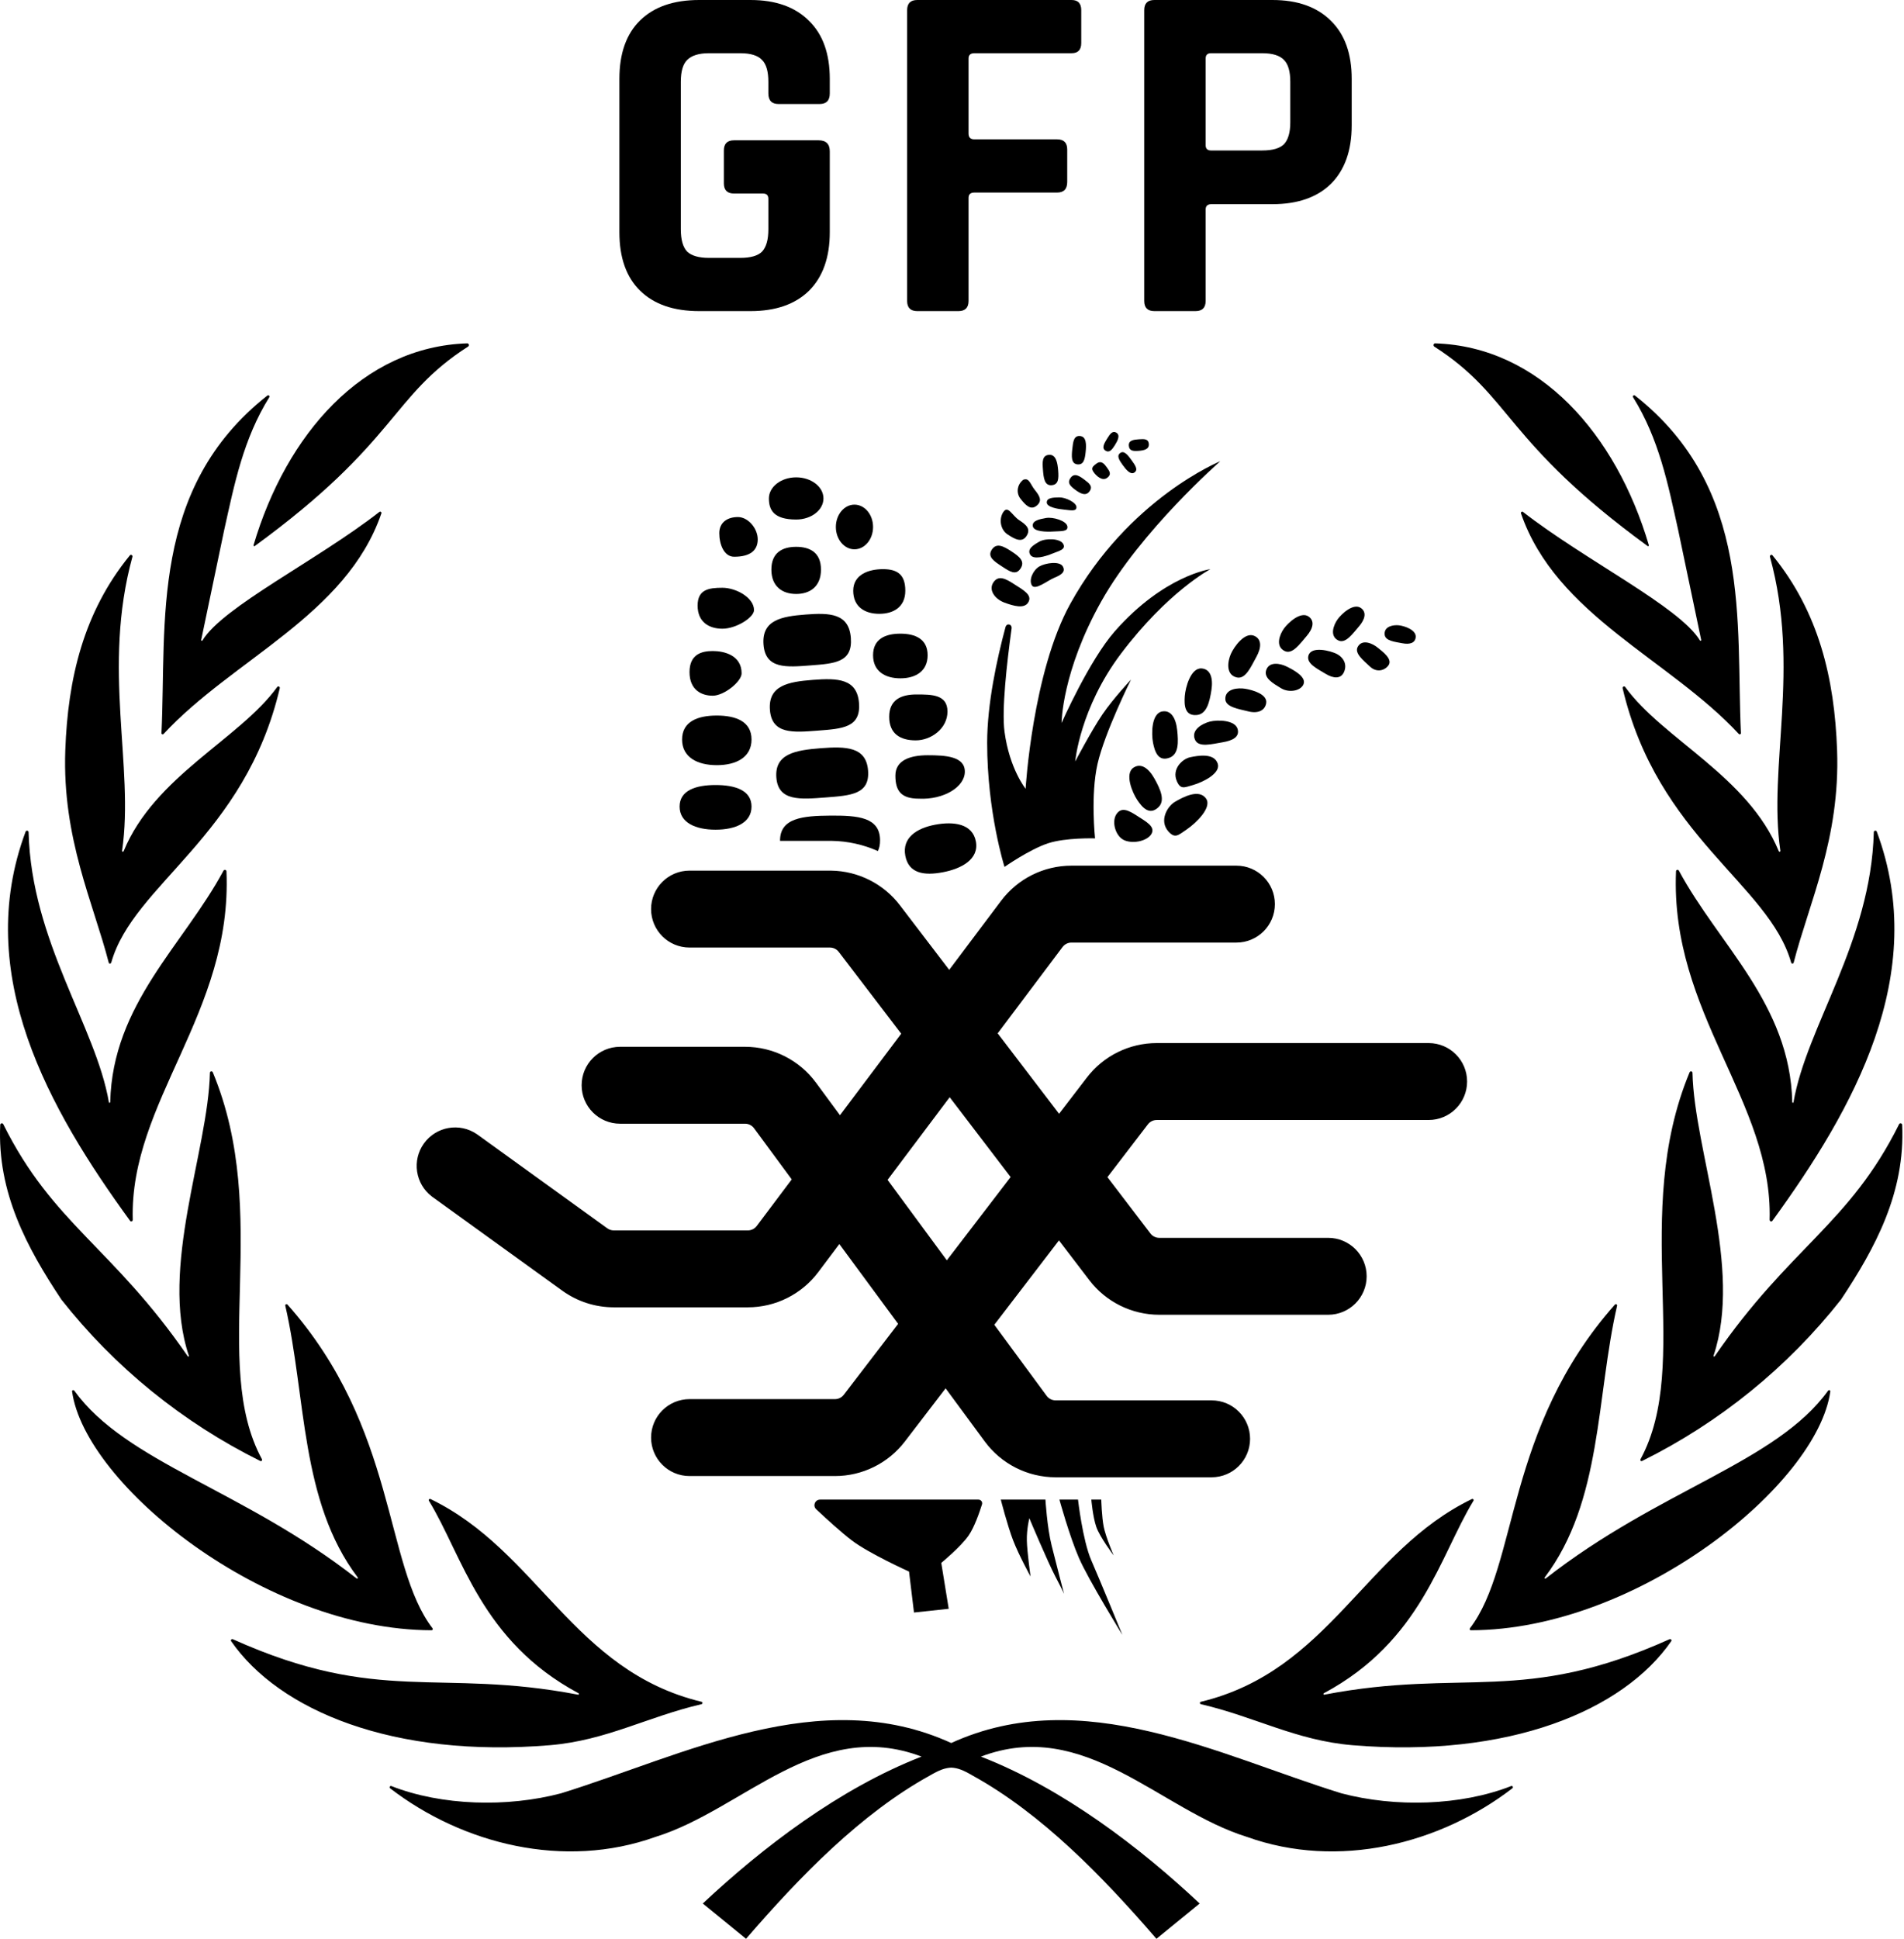 <svg width="1006" height="1024" viewBox="0 0 1006 1024" fill="none" xmlns="http://www.w3.org/2000/svg">
<path d="M631.649 164.316H609.927C606.35 164.316 604.561 162.527 604.561 158.95V5.366C604.561 1.789 606.35 0 609.927 0H672.281C685.569 0 695.876 3.663 703.202 10.989C710.527 18.144 714.19 28.366 714.19 41.654V66.186C714.19 79.475 710.527 89.782 703.202 97.108C695.876 104.263 685.569 107.841 672.281 107.841H640.082C638.037 107.841 637.015 108.778 637.015 110.652V158.95C637.015 162.527 635.226 164.316 631.649 164.316ZM639.826 79.475H666.914C672.366 79.475 676.199 78.368 678.414 76.153C680.629 73.768 681.736 69.934 681.736 64.653V43.187C681.736 37.736 680.629 33.903 678.414 31.688C676.199 29.303 672.366 28.11 666.914 28.11H639.826C637.952 28.11 637.015 29.047 637.015 30.921V76.664C637.015 78.538 637.952 79.475 639.826 79.475Z" fill="black"/>
<path d="M506.381 164.316H484.66C481.082 164.316 479.293 162.527 479.293 158.95V5.366C479.293 1.789 481.082 0 484.66 0H566.179C569.586 0 571.29 1.789 571.29 5.366V22.744C571.29 26.321 569.586 28.11 566.179 28.11H514.814C512.77 28.11 511.748 29.047 511.748 30.921V70.531C511.748 72.575 512.77 73.597 514.814 73.597H558.513C562.09 73.597 563.879 75.386 563.879 78.964V96.085C563.879 99.833 562.09 101.707 558.513 101.707H514.814C512.77 101.707 511.748 102.644 511.748 104.518V158.95C511.748 162.527 509.959 164.316 506.381 164.316Z" fill="black"/>
<path d="M396.516 164.316H369.428C355.97 164.316 345.577 160.739 338.252 153.583C330.926 146.428 327.263 136.121 327.263 122.662V41.654C327.263 28.195 330.926 17.888 338.252 10.733C345.577 3.578 355.97 0 369.428 0H396.516C409.805 0 420.112 3.663 427.437 10.989C434.763 18.144 438.426 28.366 438.426 41.654V49.32C438.426 53.069 436.637 54.943 433.059 54.943H411.338C407.76 54.943 405.971 53.069 405.971 49.32V43.187C405.971 37.736 404.864 33.903 402.649 31.688C400.435 29.303 396.601 28.11 391.15 28.11H374.539C369.258 28.11 365.425 29.303 363.04 31.688C360.825 33.903 359.718 37.736 359.718 43.187V121.129C359.718 126.581 360.825 130.499 363.04 132.884C365.425 135.099 369.258 136.206 374.539 136.206H391.15C396.601 136.206 400.435 135.099 402.649 132.884C404.864 130.499 405.971 126.581 405.971 121.129V105.03C405.971 103.156 405.034 102.219 403.16 102.219H387.828C384.25 102.219 382.461 100.43 382.461 96.852V79.475C382.461 75.897 384.25 74.108 387.828 74.108H432.548C436.467 74.108 438.426 76.068 438.426 79.986V122.662C438.426 135.951 434.763 146.258 427.437 153.583C420.112 160.739 409.805 164.316 396.516 164.316Z" fill="black"/>
<path d="M653.281 457.211C664.5 457.211 673.594 466.306 673.594 477.524C673.594 488.742 664.5 497.837 653.281 497.837H566.116C564.262 497.837 562.516 498.709 561.402 500.19L527.133 545.777L559.577 588.271L574.251 569.131C583.055 557.646 596.703 550.912 611.174 550.912H754.845C766.063 550.912 775.157 560.006 775.157 571.224C775.157 582.443 766.063 591.537 754.845 591.537H611.174C609.34 591.537 607.61 592.391 606.494 593.847L585.122 621.727L607.829 651.467C608.944 652.928 610.677 653.785 612.515 653.786H701.77C712.988 653.786 722.082 662.88 722.082 674.098C722.082 685.317 712.988 694.411 701.77 694.411H612.515C598.013 694.411 584.34 687.647 575.539 676.12L559.514 655.132L525.355 699.695L553.007 737.223L553.223 737.5C554.339 738.84 555.998 739.623 557.755 739.623H640.176C651.395 739.623 660.489 748.717 660.489 759.936C660.489 771.154 651.395 780.248 640.176 780.248H557.755C542.973 780.248 529.069 773.223 520.301 761.323L499.623 733.261L478.076 761.374C469.272 772.859 455.624 779.593 441.153 779.593H364.317C353.099 779.593 344.005 770.499 344.005 759.28C344.005 748.062 353.099 738.968 364.317 738.968H441.153C442.987 738.968 444.717 738.113 445.833 736.658L474.536 699.213L443.478 657.064L432.32 671.911C423.532 683.602 409.757 690.479 395.132 690.479H324.3C314.525 690.479 304.998 687.401 297.073 681.681L228.588 632.252L228.167 631.94C219.43 625.291 217.542 612.848 224.005 603.893C230.468 594.939 242.872 592.81 251.935 599.008L252.364 599.31L320.848 648.738C321.853 649.463 323.061 649.854 324.3 649.854H395.132C396.986 649.854 398.731 648.982 399.845 647.501L418.32 622.921L398.412 595.902C397.3 594.394 395.538 593.503 393.664 593.503H327.624C316.405 593.503 307.311 584.409 307.311 573.19C307.311 561.972 316.405 552.877 327.624 552.877H393.664C408.446 552.877 422.349 559.902 431.118 571.803L443.804 589.02L476.165 545.968L443.188 502.777C442.072 501.316 440.339 500.458 438.501 500.458H364.317C353.099 500.458 344.005 491.363 344.005 480.145C344.005 468.927 353.099 459.832 364.317 459.832H438.501L439.179 459.838C453.429 460.045 466.814 466.776 475.478 478.123L501.523 512.236L528.928 475.78C537.716 464.089 551.49 457.211 566.116 457.211H653.281ZM468.962 623.163L500.266 665.647L533.971 621.677L501.776 579.511L468.962 623.163Z" fill="black"/>
<path d="M435.084 263.258C435.084 269.41 428.63 274.398 420.668 274.398C408.874 274.398 406.253 269.41 406.253 263.258C406.253 257.106 412.707 252.119 420.668 252.119C428.63 252.119 435.084 257.106 435.084 263.258Z" fill="black"/>
<path d="M461.294 278.329C461.294 284.843 456.893 290.123 451.465 290.123C446.037 290.123 441.636 284.843 441.636 278.329C441.636 271.815 446.037 266.535 451.465 266.535C456.893 266.535 461.294 271.815 461.294 278.329Z" fill="black"/>
<path d="M400.356 284.881C400.356 290.672 396.424 294.055 387.906 294.055C382.478 294.055 380.043 287.395 380.043 281.605C380.043 275.815 384.444 273.087 389.872 273.087C395.3 273.087 400.356 279.091 400.356 284.881Z" fill="black"/>
<path d="M433.773 300.833C433.773 309.843 427.906 313.712 420.668 313.712C413.431 313.712 407.563 309.843 407.563 300.833C407.563 291.824 413.431 288.813 420.668 288.813C427.906 288.813 433.773 291.824 433.773 300.833Z" fill="black"/>
<path d="M478.33 311.995C478.33 320.531 472.169 324.196 464.57 324.196C456.97 324.196 450.81 320.531 450.81 311.995C450.81 303.46 458.936 300.607 466.536 300.607C474.135 300.607 478.33 303.46 478.33 311.995Z" fill="black"/>
<path d="M398.39 322.231C398.39 326.162 388.936 332.065 381.698 332.065C374.46 332.065 368.593 328.399 368.593 319.864C368.593 311.328 374.46 310.442 381.698 310.442C388.936 310.442 398.39 315.678 398.39 322.231Z" fill="black"/>
<path d="M391.838 355.648C391.838 359.937 382.627 367.443 376.579 367.443C370.531 367.443 364.317 364.304 364.317 354.993C364.317 345.682 370.531 343.854 376.579 343.854C382.627 343.854 391.838 346.064 391.838 355.648Z" fill="black"/>
<path d="M490.125 346.068C490.125 354.603 483.671 358.269 475.709 358.269C467.748 358.269 461.294 354.603 461.294 346.068C461.294 337.533 467.748 334.68 475.709 334.68C483.671 334.68 490.125 337.533 490.125 346.068Z" fill="black"/>
<path d="M397.08 390.58C397.08 400.063 388.865 404.136 378.733 404.136C368.6 404.136 360.386 400.063 360.386 390.58C360.386 381.096 368.6 377.927 378.733 377.927C388.865 377.927 397.08 381.096 397.08 390.58Z" fill="black"/>
<path d="M397.08 426.008C397.08 434.544 388.572 438.209 378.077 438.209C367.583 438.209 359.075 434.544 359.075 426.008C359.075 417.473 367.583 414.62 378.077 414.62C388.572 414.62 397.08 417.473 397.08 426.008Z" fill="black"/>
<path d="M500.609 375.815C500.609 384.825 491.94 391.032 483.834 391.032C475.728 391.032 469.812 387.591 469.812 378.582C469.812 369.572 476.121 366.787 484.227 366.787C492.334 366.787 500.609 366.806 500.609 375.815Z" fill="black"/>
<path d="M509.782 407.558C509.782 415.62 498.643 422.483 485.538 421.828C476.081 421.828 473.088 417.711 473.088 409.65C473.088 401.588 480.755 398.894 490.212 398.894C499.669 398.894 509.782 399.497 509.782 407.558Z" fill="black"/>
<path d="M515.608 444.42C517.384 453.858 507.932 458.857 498.129 460.701C488.326 462.546 480.106 461.407 478.33 451.97C476.554 442.532 484.253 437.433 494.056 435.589C503.859 433.744 513.832 434.982 515.608 444.42Z" fill="black"/>
<path d="M449.55 336.898C450.55 349.875 441.02 350.457 428.278 351.439C415.536 352.421 404.408 353.433 403.407 340.456C402.407 327.479 412.904 325.557 425.646 324.575C438.388 323.593 448.549 323.921 449.55 336.898Z" fill="black"/>
<path d="M453.866 371.34C454.864 384.286 445.143 384.883 432.145 385.885C419.147 386.887 407.794 387.915 406.796 374.969C405.798 362.022 416.508 360.087 429.506 359.085C442.504 358.083 452.868 358.393 453.866 371.34Z" fill="black"/>
<path d="M458.652 406.97C459.621 419.538 449.614 420.161 436.234 421.192C422.854 422.224 411.167 423.273 410.198 410.706C409.229 398.139 420.259 396.211 433.639 395.18C447.02 394.148 457.683 394.403 458.652 406.97Z" fill="black"/>
<path d="M438.767 430.779C453.359 430.678 464.906 431.63 464.99 443.738C465.006 446.088 464.605 447.979 463.847 449.502C456.24 446.111 447.94 444.237 439.408 444.113H439.353L439.298 444.112L438.62 444.106H412.145V444.103C412.061 431.994 424.174 430.879 438.767 430.779Z" fill="black"/>
<path d="M543.2 318.299C541.06 321.575 535.71 320.12 530.75 318.299C525.773 316.472 522.163 311.735 524.828 307.656C527.493 303.576 531.406 305.637 535.845 308.536C540.284 311.436 545.865 314.22 543.2 318.299Z" fill="black"/>
<path d="M539.23 300.242C536.751 304.038 533.644 301.945 529.445 299.203C525.247 296.46 521.547 294.107 524.027 290.311C526.507 286.515 530.205 288.47 534.403 291.212C538.601 293.954 541.71 296.446 539.23 300.242Z" fill="black"/>
<path d="M542.339 283.123C539.859 286.919 535.994 284.629 532.338 282.241C528.682 279.853 527.615 274.262 530.094 270.466C532.574 266.67 534.827 272.339 538.483 274.727C542.139 277.115 544.818 279.327 542.339 283.123Z" fill="black"/>
<path d="M555.599 256.275C551.861 256.56 551.376 252.334 551.062 248.21C550.748 244.087 550.519 240.515 554.258 240.231C557.996 239.946 558.78 244.459 559.094 248.582C559.408 252.705 559.338 255.99 555.599 256.275Z" fill="black"/>
<path d="M569.23 245.262C565.875 244.904 566.152 240.938 566.564 237.095C566.975 233.252 567.369 229.93 570.724 230.289C574.078 230.648 574.017 234.927 573.606 238.77C573.195 242.613 572.584 245.621 569.23 245.262Z" fill="black"/>
<path d="M584.063 238.001C581.951 236.681 583.412 234.141 584.922 231.725C586.433 229.31 587.764 227.235 589.876 228.556C591.988 229.876 590.57 232.694 589.06 235.109C587.549 237.524 586.175 239.322 584.063 238.001Z" fill="black"/>
<path d="M596.43 235.378C596.229 232.531 599.012 232.211 601.728 232.019C604.444 231.828 606.797 231.696 606.997 234.544C607.198 237.392 604.227 237.936 601.511 238.127C598.795 238.318 596.63 238.226 596.43 235.378Z" fill="black"/>
<path d="M591.916 239.223C593.937 237.767 595.993 240.436 597.908 243.094C599.822 245.752 601.456 248.069 599.435 249.525C597.414 250.981 595.066 248.221 593.152 245.562C591.237 242.904 589.895 240.678 591.916 239.223Z" fill="black"/>
<path d="M553.07 265.401C553.031 262.91 556.396 262.75 559.672 262.699C562.947 262.648 568.717 265.355 568.755 267.845C568.794 270.336 565.529 269.462 562.202 269.156C558.94 268.855 553.109 267.891 553.07 265.401Z" fill="black"/>
<path d="M545.71 277.975C545.189 275.056 548.97 274.25 552.671 273.59C556.371 272.93 563.425 275.055 563.946 277.974C564.466 280.894 560.6 280.465 556.774 280.714C553.021 280.959 546.23 280.894 545.71 277.975Z" fill="black"/>
<path d="M544.304 292.923C542.618 289.962 545.902 287.921 549.169 286.061C552.436 284.202 560.04 284.276 561.726 287.238C563.412 290.2 559.544 290.947 555.99 292.406C552.504 293.837 545.99 295.885 544.304 292.923Z" fill="black"/>
<path d="M545.166 309.126C543.479 306.164 545.902 301.026 549.169 299.166C552.435 297.306 559.86 296.204 561.547 299.166C563.233 302.128 560.515 303.735 556.96 305.194C553.474 306.625 546.852 312.087 545.166 309.126Z" fill="black"/>
<path d="M565.701 252.318C567.717 249.615 570.406 251.438 572.936 253.326C575.466 255.213 577.633 256.877 575.616 259.58C573.6 262.283 570.575 260.519 568.045 258.631C565.514 256.744 563.685 255.021 565.701 252.318Z" fill="black"/>
<path d="M579.355 244.842C581.878 243.025 583.438 244.959 584.848 246.917C586.259 248.875 587.451 250.591 584.928 252.408C582.405 254.226 579.339 251.457 577.928 249.499C576.518 247.54 576.832 246.66 579.355 244.842Z" fill="black"/>
<path d="M547.704 267.117C544.472 269.714 541.761 266.627 539.26 263.515C536.759 260.403 537.348 256.027 540.579 253.43C543.856 252.12 544.231 255.613 546.732 258.725C549.233 261.838 550.935 264.52 547.704 267.117Z" fill="black"/>
<path d="M521.577 392.342C521.576 371.749 526.736 348.061 531.263 331.237C531.889 328.913 534.816 329.578 534.488 331.963C531.955 350.335 529.212 374.92 530.749 386.445C533.37 406.102 541.889 416.586 541.889 416.586C541.889 416.586 545.536 355.019 565.478 318.954C596.274 263.258 644.762 243.601 644.762 243.601C644.762 243.601 602.827 280.295 581.859 317.644C560.984 354.828 560.89 381.858 560.89 381.858C560.89 381.858 575.514 348.757 589.067 333.37C615.038 303.884 639.52 300.608 639.52 300.608C639.52 300.608 617.101 312.402 592.343 345.164C570.556 373.995 568.098 402.171 568.098 402.171C568.098 402.171 576.757 385.716 582.514 377.271C588.272 368.827 597.584 358.925 597.584 358.925C597.584 358.925 583.681 386.855 579.893 403.481C576.142 419.948 578.583 442.796 578.583 442.796C578.583 442.796 562.993 442.332 553.683 445.417C543.892 448.662 530.749 457.867 530.749 457.867C530.749 457.867 521.577 429.035 521.577 392.342Z" fill="black"/>
<path d="M608.217 440.701C606.077 443.978 599.381 445.767 594.422 443.946C589.445 442.119 587.18 434.137 589.844 430.058C592.509 425.978 596.423 428.039 600.862 430.938C605.301 433.838 610.881 436.622 608.217 440.701Z" fill="black"/>
<path d="M612.001 426.416C615.799 422.842 613.141 416.955 610.035 411.345C606.919 405.715 602.827 402.827 598.895 405.448C594.122 408.63 598.242 418.552 600.862 422.484C603.482 426.415 607.272 430.866 612.001 426.416Z" fill="black"/>
<path d="M617.962 400.181C622.846 398.351 622.667 391.894 621.969 385.52C621.268 379.123 618.609 374.879 613.97 375.778C608.338 376.87 608.307 387.614 609.205 392.252C610.104 396.891 611.881 402.46 617.962 400.181Z" fill="black"/>
<path d="M632.376 377.645C637.567 377.15 639.076 370.869 640.062 364.533C641.052 358.175 639.59 353.385 634.877 353.045C629.155 352.632 626.326 362.997 625.986 367.709C625.645 372.421 625.911 378.261 632.376 377.645Z" fill="black"/>
<path d="M653.393 357.783C658.145 358.961 661.03 351.972 663.798 346.983C666.576 341.976 666.711 337.528 662.633 335.799C657.681 333.701 652.075 341.489 650.365 345.319C648.654 349.15 647.474 356.315 653.393 357.783Z" fill="black"/>
<path d="M678.777 343.855C682.876 345.837 686.84 340.028 690.314 336.018C693.8 331.994 694.774 327.971 691.394 325.617C687.289 322.759 680.697 328.774 678.407 331.933C676.117 335.091 673.672 341.386 678.777 343.855Z" fill="black"/>
<path d="M707.13 338.266C710.989 340.132 714.719 334.665 717.989 330.891C721.27 327.103 722.187 323.317 719.005 321.101C715.142 318.412 708.937 324.072 706.782 327.045C704.627 330.018 702.326 335.943 707.13 338.266Z" fill="black"/>
<path d="M731.592 335.085C731.858 338.572 737.067 338.976 740.939 339.745C744.826 340.516 747.769 339.619 748.011 336.468C748.305 332.642 741.979 330.57 739.096 330.261C736.213 329.952 731.261 330.744 731.592 335.085Z" fill="black"/>
<path d="M717.372 341.629C715.48 345.053 720.405 348.795 723.776 352.015C727.16 355.246 731.308 354.36 733.498 351.577C736.156 348.198 730.483 344.129 727.81 341.978C725.137 339.827 719.728 337.366 717.372 341.629Z" fill="black"/>
<path d="M691.325 346.279C690.122 350.503 696.084 353.243 700.313 355.833C704.557 358.432 708.416 358.655 710.071 355.047C712.081 350.667 709.503 346.971 706.24 345.354C702.977 343.736 692.822 341.02 691.325 346.279Z" fill="black"/>
<path d="M668.945 354.166C667.803 358.176 672.715 361.012 676.871 363.511C681.042 366.02 687.076 364.967 688.666 361.546C690.596 357.393 682.827 353.514 679.623 351.948C676.419 350.383 670.367 349.172 668.945 354.166Z" fill="black"/>
<path d="M647.413 369.122C647.437 373.473 654.402 374.429 659.536 375.722C664.688 377.019 668.381 375.266 669.008 371.375C669.769 366.65 661.812 364.422 657.965 363.787C654.118 363.152 647.384 363.703 647.413 369.122Z" fill="black"/>
<path d="M631.412 390.747C633.29 394.971 640.4 392.965 645.89 392.059C651.401 391.15 654.993 389.185 653.937 385.134C652.655 380.217 643.262 380.105 639.29 381.109C635.317 382.112 629.073 385.487 631.412 390.747Z" fill="black"/>
<path d="M621.83 412.655C623.818 417.127 625.761 415.931 630.348 414.621C635.808 413.061 644.907 408.427 643.453 403.482C641.688 397.478 632.868 399.099 628.828 399.951C624.789 400.804 618.936 406.148 621.83 412.655Z" fill="black"/>
<path d="M617.366 439.167C620.862 443.064 622.537 441.127 626.963 438.115C632.232 434.529 640.376 426.453 637.296 421.873C633.556 416.313 624.763 421.177 620.771 423.519C616.779 425.861 612.28 433.495 617.366 439.167Z" fill="black"/>
<path d="M516.975 792.042H433.295C430.603 792.042 429.292 795.292 431.254 797.136C436.486 802.051 444.476 809.364 450.155 813.666C459.288 820.584 480.296 830.047 480.296 830.047L482.917 851.67L501.264 849.704L497.333 825.46C497.333 825.46 507.499 817.129 511.748 811.045C514.828 806.634 517.575 798.632 518.853 794.563C519.25 793.3 518.299 792.042 516.975 792.042Z" fill="black"/>
<path d="M552.373 792.042H528.784C528.784 792.042 532.266 805.733 535.337 813.666C538.407 821.598 544.51 832.668 544.51 832.668C544.51 832.668 542.672 819.679 542.544 813.666C542.416 807.652 543.855 801.871 543.855 801.871C543.855 801.871 553.521 824.863 557.615 832.668C561.709 840.472 562.202 841.841 562.202 841.841C562.202 841.841 558.08 826.01 555.649 816.287C553.218 806.563 552.373 792.042 552.373 792.042Z" fill="black"/>
<path d="M569.585 792.042H559.756C559.756 792.042 565.036 811.282 570.065 822.839C575.094 834.396 592.998 863.464 592.998 863.464C592.998 863.464 581.204 834.634 576.617 824.15C572.03 813.666 569.585 792.042 569.585 792.042Z" fill="black"/>
<path d="M581.859 792.042H576.617C576.617 792.042 577.381 801.088 579.238 806.458C581.095 811.828 588.412 821.529 588.412 821.529C588.412 821.529 584.232 811.75 583.17 806.458C582.108 801.165 581.859 792.042 581.859 792.042Z" fill="black"/>
<path fill-rule="evenodd" clip-rule="evenodd" d="M798.44 943.324C771.827 953.781 737.112 954.663 708.763 947.168C643.854 927.065 571.783 888.975 502.601 920.594C433.402 888.975 361.33 927.065 296.422 947.168C268.09 954.663 233.375 953.781 206.763 943.324C206.61 943.275 206.445 943.281 206.296 943.339C206.147 943.398 206.023 943.507 205.946 943.646C205.868 943.786 205.842 943.948 205.871 944.104C205.901 944.261 205.984 944.403 206.107 944.505C244.403 973.972 298.053 987.515 346.349 970.181C392.748 955.791 431.966 906.927 486.91 927.771C443.419 944.682 402.747 975.894 371.33 1005.36L394.184 1024C422.711 990.971 454.819 957.943 491.148 937.857C496.13 934.948 499.108 933.766 502.601 933.59C506.094 933.766 509.072 934.948 514.001 937.857C550.383 957.943 582.491 990.971 611.018 1024L633.854 1005.36C602.455 975.894 561.783 944.682 518.274 927.771C573.219 906.927 612.455 955.791 658.836 970.181C707.149 987.515 760.782 973.972 799.096 944.505C799.698 943.976 799.184 943.059 798.44 943.324ZM370.639 898.815C302.787 882.451 284.242 819.197 227.506 791.758C226.904 791.423 226.265 792.129 226.638 792.675C244.491 821.93 254.172 866.721 305.677 894.319C306.102 894.548 305.872 895.218 305.393 895.059C231.513 880.917 200.468 900.579 123.043 865.787C122.404 865.487 121.713 866.192 122.121 866.809C147.581 903.541 207.968 928.652 290.695 921.74C320.481 919.2 342.076 906.733 370.639 900.085C371.33 899.891 371.33 898.956 370.639 898.815ZM228.535 860.02C202.756 826.41 210.113 754.691 151.907 689.04C151.428 688.528 150.595 688.951 150.737 689.604C161.853 737.957 158.555 792.869 188.98 833.11C189.263 833.551 188.838 833.957 188.43 833.692C128.397 786.68 66.715 772.537 39.252 734.5C38.826 733.971 37.993 734.253 38.082 734.906C44.89 784.158 139.992 860.902 228.021 861.043C228.535 861.043 228.872 860.443 228.535 860.02ZM138.397 770.703C110.774 719.741 143.804 641.939 112.44 566.359C112.121 565.565 110.916 565.759 110.916 566.606C109.976 607.887 84.197 669.501 99.781 716.037C99.976 716.443 99.409 716.69 99.178 716.302C59.482 658.638 27.994 646.577 1.736 593.78C1.381 592.986 0.176 593.216 0.122 594.062C-1.562 629.948 14.395 659.185 32.408 686.359C60.648 722.195 96.557 751.326 137.528 771.638C138.131 771.938 138.68 771.303 138.397 770.703ZM119.656 460.237C119.603 459.39 118.486 459.108 118.078 459.866C96.998 499.085 59.446 530.279 58.24 582.071C58.187 582.582 57.62 582.617 57.531 582.159C50.705 542.182 16.593 497.392 15.104 439.516C15.104 438.635 13.845 438.405 13.526 439.252C-14.54 514.497 25.795 585.862 68.754 644.813C69.215 645.413 70.137 645.042 70.137 644.231C68.382 581.771 122.83 535.164 119.656 460.237ZM146.464 362.861C126.553 390.37 81.732 409.82 65.35 449.497C65.12 450.079 64.428 449.921 64.517 449.268C71.024 404.812 53.773 353.162 69.96 294.088C70.19 293.241 69.126 292.677 68.612 293.329C44.145 323.272 35.848 358.364 34.5 396.277C32.834 442.849 49.305 476.83 57.443 508.413C57.62 509.154 58.595 509.101 58.79 508.36C70.51 466.937 129.372 442.02 147.811 363.531C148.042 362.684 146.96 362.173 146.464 362.861ZM200.468 270.37C167.722 295.904 117.688 320.504 106.962 338.279C106.767 338.649 106.217 338.367 106.306 337.997L118.433 280.033C123.894 255.434 128.592 231.857 142.262 209.832C142.687 209.179 141.889 208.421 141.287 208.897C78.949 258.008 88.062 329.038 85.314 387.196C85.261 387.795 86.005 388.078 86.431 387.654C123.149 348.066 182.987 325 201.497 271.181C201.727 270.528 201.036 269.946 200.468 270.37ZM246.867 181.353C191.781 183.081 151.304 229.229 133.946 287.986C133.84 288.321 134.319 288.603 134.585 288.409C210.486 233.073 206.248 209.373 247.328 183.045C248.073 182.569 247.754 181.353 246.867 181.353ZM882.089 865.787C804.716 900.579 773.636 880.917 699.738 895.059C699.277 895.218 699.047 894.548 699.454 894.319C750.977 866.721 760.658 821.93 778.511 792.675C778.884 792.129 778.245 791.423 777.643 791.758C720.961 819.197 702.398 882.451 634.51 898.815C633.801 898.956 633.801 899.891 634.51 900.085C663.073 906.733 684.668 919.2 714.454 921.74C797.181 928.652 857.622 903.541 883.028 866.809C883.454 866.192 882.745 865.487 882.089 865.787ZM965.897 734.5C938.434 772.537 876.752 786.68 816.719 833.692C816.347 833.957 815.886 833.551 816.205 833.11C846.594 792.869 843.296 737.957 854.412 689.604C854.554 688.951 853.721 688.528 853.242 689.04C795.089 754.691 802.393 826.41 776.65 860.02C776.576 860.115 776.531 860.228 776.52 860.347C776.508 860.466 776.53 860.585 776.584 860.692C776.638 860.799 776.721 860.889 776.823 860.951C776.926 861.013 777.044 861.045 777.164 861.043C865.21 860.902 960.259 784.158 967.067 734.906C967.156 734.253 966.323 733.971 965.897 734.5ZM1005.03 594.062C1004.99 593.216 1003.77 592.986 1003.4 593.78C977.155 646.577 945.65 658.638 906.006 716.302C905.74 716.69 905.226 716.443 905.368 716.037C920.952 669.501 895.209 607.887 894.233 566.606C894.233 565.759 893.028 565.565 892.709 566.359C861.345 641.939 894.375 719.741 866.788 770.703C866.469 771.303 867.018 771.938 867.621 771.638C908.592 751.326 944.501 722.195 972.741 686.359C990.736 659.185 1006.71 629.948 1005.03 594.062ZM991.623 439.252C991.304 438.405 990.045 438.635 990.045 439.516C988.556 497.392 954.444 542.182 947.618 582.159C947.511 582.617 946.962 582.582 946.962 582.071C945.756 530.279 908.151 499.085 887.071 459.866C886.994 459.697 886.861 459.559 886.693 459.478C886.526 459.396 886.334 459.375 886.153 459.419C885.972 459.463 885.812 459.569 885.701 459.719C885.59 459.868 885.535 460.051 885.546 460.237C882.372 535.164 936.767 581.771 934.994 644.231C934.994 645.042 935.969 645.413 936.448 644.813C979.336 585.862 1019.69 514.497 991.623 439.252ZM970.649 396.277C969.301 358.364 961.004 323.272 936.537 293.329C936.022 292.677 934.994 293.241 935.189 294.088C951.376 353.162 934.108 404.812 940.668 449.268C940.774 449.921 940.029 450.079 939.799 449.497C923.417 409.82 878.596 390.37 858.703 362.861C858.224 362.173 857.161 362.684 857.338 363.531C875.759 442.02 934.622 466.937 946.359 508.36C946.536 509.101 947.511 509.154 947.706 508.413C955.844 476.83 972.315 442.849 970.649 396.277ZM863.845 208.897C863.242 208.421 862.462 209.179 862.87 209.832C876.557 231.857 881.255 255.434 886.698 280.033L898.843 337.997C898.932 338.367 898.382 338.649 898.187 338.279C887.443 320.504 837.481 295.904 804.681 270.37C804.149 269.946 803.422 270.528 803.634 271.181C822.162 325 882 348.066 918.718 387.654C919.144 388.078 919.888 387.795 919.835 387.196C917.087 329.038 926.218 258.008 863.845 208.897ZM758.282 181.353C757.395 181.353 757.129 182.569 757.803 183.045C798.901 209.373 794.663 233.073 870.547 288.409C870.883 288.603 871.291 288.321 871.203 287.986C853.845 229.229 813.368 183.081 758.282 181.353Z" fill="black"/>
</svg>
